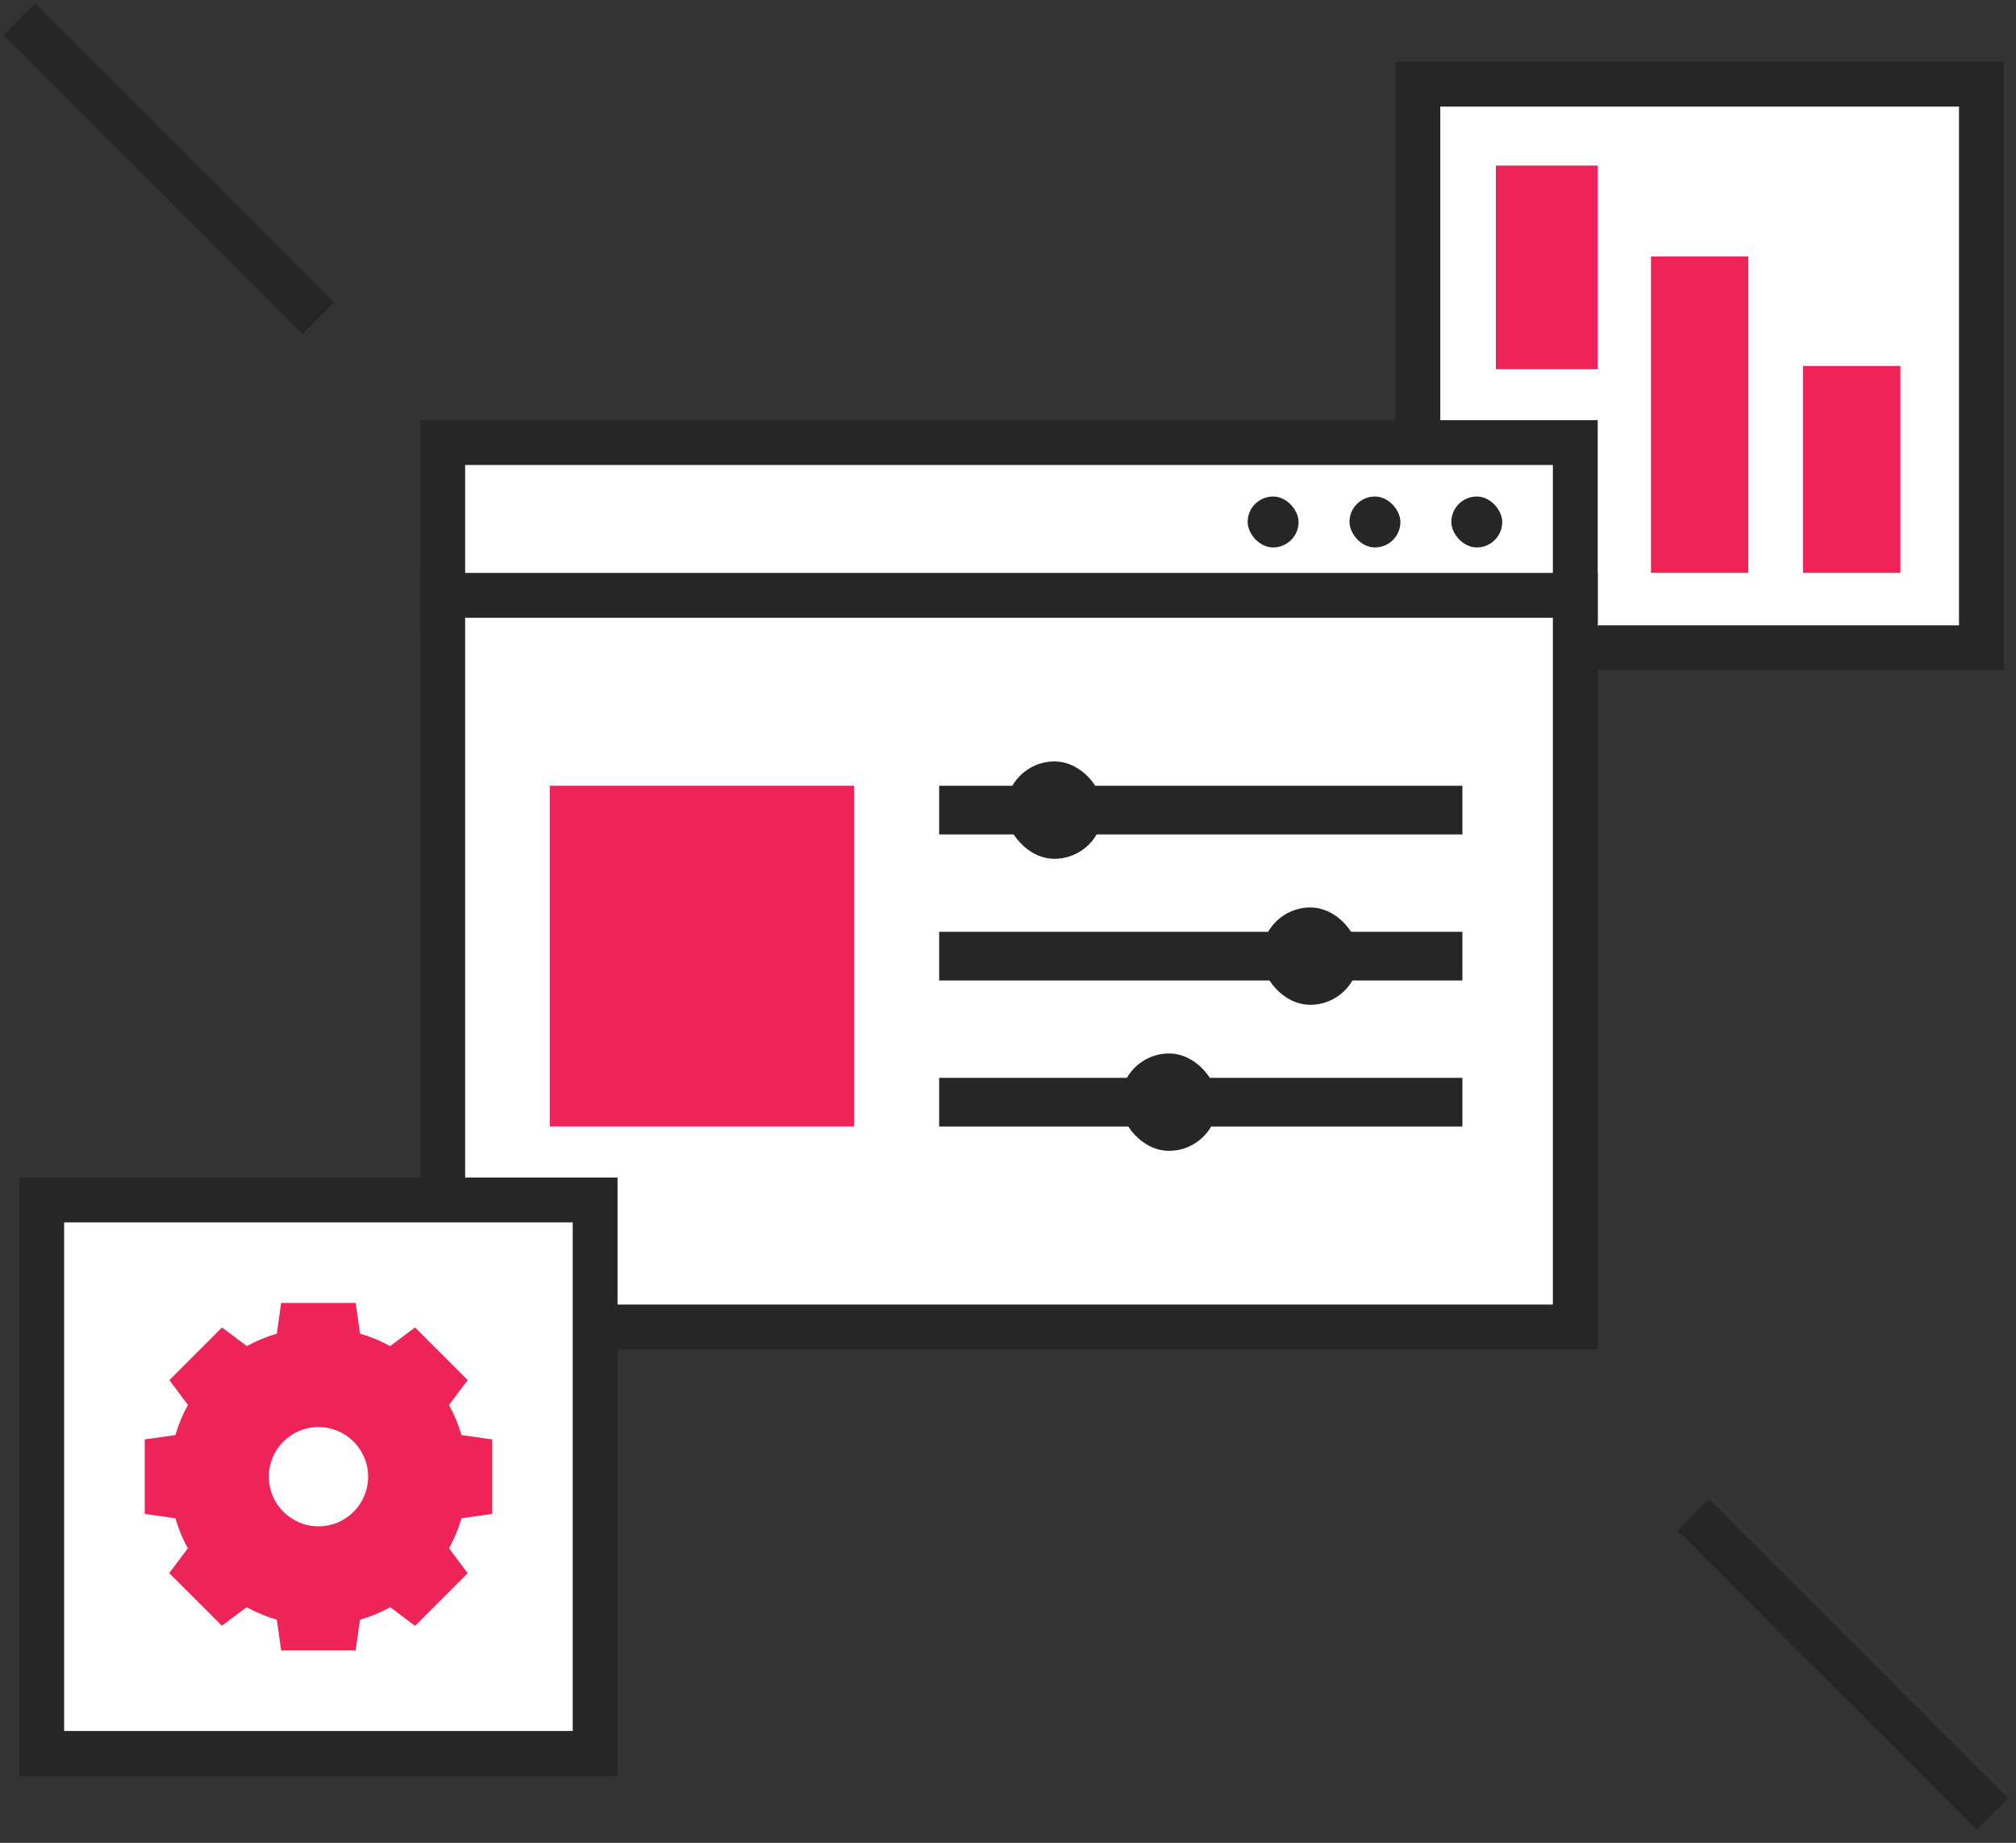 <svg width="151" height="138" viewBox="0 0 151 138" fill="none" xmlns="http://www.w3.org/2000/svg">
<rect x="0" y="0" width="151" height="138" fill="#333333" stroke="none"/>
<rect x="106.199" y="6.304" width="42.211" height="42.204" fill="white" stroke="#262626" stroke-width="3.358"/>
<path d="M33.16 33.142H117.991V45.036H33.16V33.142Z" fill="white" stroke="#262626" stroke-width="3.358"/>
<path d="M33.16 44.581H117.991V99.371H33.16V44.581Z" fill="white" stroke="#262626" stroke-width="3.358"/>
<rect x="108.705" y="37.182" width="3.814" height="3.813" rx="1.907" fill="#262626"/>
<rect x="101.078" y="37.182" width="3.814" height="3.813" rx="1.907" fill="#262626"/>
<rect x="75.336" y="57.021" width="7.291" height="7.29" rx="3.645" fill="#262626"/>
<rect x="94.496" y="67.956" width="7.291" height="7.29" rx="3.645" fill="#262626"/>
<rect x="83.916" y="78.891" width="7.291" height="7.29" rx="3.645" fill="#262626"/>
<rect x="93.451" y="37.182" width="3.814" height="3.813" rx="1.907" fill="#262626"/>
<rect x="41.18" y="58.843" width="22.785" height="25.515" fill="#EE2459"/>
<rect x="70.344" y="58.843" width="39.19" height="3.645" fill="#262626"/>
<rect x="70.344" y="69.779" width="39.19" height="3.645" fill="#262626"/>
<rect x="70.344" y="80.714" width="39.19" height="3.645" fill="#262626"/>
<rect x="3.124" y="89.86" width="41.452" height="41.445" fill="white" stroke="#262626" stroke-width="3.358"/>
<path d="M23.85 23.837L1.445 1.436" stroke="#262626" stroke-width="3.358"/>
<path d="M149.225 135.844L126.82 113.443" stroke="#262626" stroke-width="3.358"/>
<path fill-rule="evenodd" clip-rule="evenodd" d="M26.638 97.572H21.061L20.732 99.873C19.944 100.102 19.192 100.415 18.486 100.803L16.629 99.41L12.685 103.353L14.076 105.207C13.685 105.916 13.368 106.673 13.138 107.466L10.84 107.794L10.84 113.37L13.137 113.699C13.367 114.487 13.68 115.24 14.069 115.947L12.676 117.802L16.621 121.744L18.472 120.356C19.182 120.747 19.939 121.063 20.732 121.294L21.061 123.594H26.638L26.966 121.295C27.76 121.065 28.517 120.749 29.227 120.357L31.089 121.754L35.032 117.811L33.633 115.946C34.021 115.24 34.335 114.488 34.564 113.699L36.866 113.37V107.794L34.563 107.465C34.334 106.675 34.019 105.921 33.63 105.214L35.03 103.348L31.085 99.407L29.219 100.805C28.512 100.416 27.757 100.101 26.966 99.872L26.638 97.572ZM23.854 114.301C25.907 114.301 27.572 112.636 27.572 110.583C27.572 108.53 25.907 106.866 23.854 106.866C21.801 106.866 20.136 108.53 20.136 110.583C20.136 112.636 21.801 114.301 23.854 114.301Z" fill="#EE2459"/>
<rect x="112.043" y="12.398" width="7.627" height="15.252" fill="#EE2459"/>
<rect x="123.66" y="19.205" width="7.291" height="23.692" fill="#EE2459"/>
<rect x="135.051" y="27.406" width="7.291" height="15.491" fill="#EE2459"/>
</svg>
